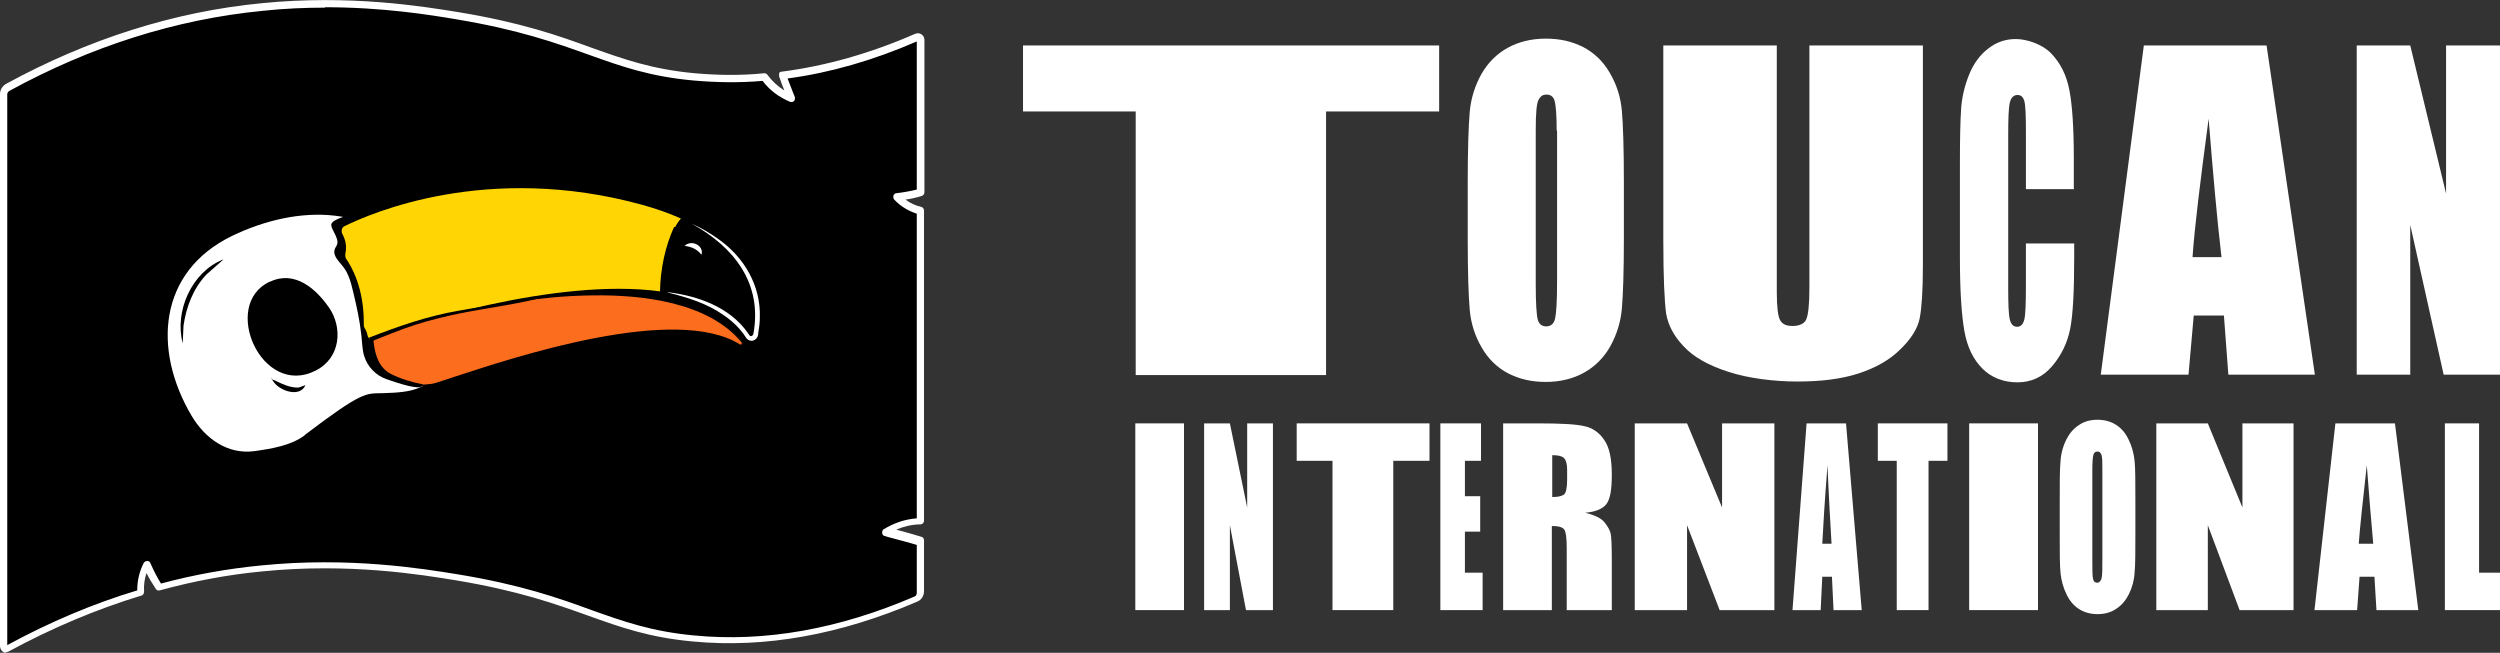 <?xml version="1.0" encoding="UTF-8"?>
<svg id="Layer_2" xmlns="http://www.w3.org/2000/svg" version="1.1" viewBox="0 0 621.2 162.2">
  <rect x="0" y="0" width="621.2" height="162.2" fill="#333333" stroke="none"/>
  <!-- Generator: Adobe Illustrator 29.2.0, SVG Export Plug-In . SVG Version: 2.1.0 Build 108)  -->
  <defs>
    <style>
      .st0 {
        fill: #fc6d1d;
      }

      .st1 {
        fill: #ffd604;
      }

      .st2 {
        fill: #fff;
      }
    </style>
  </defs>
  <g>
    <path class="st2" d="M294.2,105.2v46.4h-12.1v-46.4h12.1Z"/>
    <path class="st2" d="M316.3,105.2v46.4h-6.7l-4-21.1v21.1h-6.4v-46.4h6.4l4.3,20.9v-20.9h6.4Z"/>
    <path class="st2" d="M355.2,105.2v9.3h-9v37.1h-15.1v-37.1h-8.9v-9.3h33Z"/>
    <path class="st2" d="M357.9,105.2h10.1v9.3h-4v8.8h3.8v8.8h-3.8v10.2h4.4v9.3h-10.5v-46.4Z"/>
    <path class="st2" d="M373.6,105.2h8.5c5.7,0,9.6.2,11.6.7,2,.4,3.7,1.6,4.9,3.4,1.3,1.8,1.9,4.7,1.9,8.6s-.4,6-1.3,7.3c-.9,1.2-2.7,2-5.3,2.2,2.4.6,4,1.4,4.8,2.4.8,1,1.3,1.9,1.5,2.7s.3,3.1.3,6.9v12.2h-11.2v-15.4c0-2.5-.2-4-.6-4.6-.4-.6-1.4-.9-3.1-.9v20.9h-12.1v-46.4ZM385.7,113.2v10.3c1.4,0,2.3-.2,2.9-.6.5-.4.8-1.6.8-3.6v-2.6c0-1.5-.3-2.4-.8-2.9-.5-.5-1.5-.7-2.9-.7Z"/>
    <path class="st2" d="M440.9,105.2v46.4h-13.6l-8.1-21.1v21.1h-13v-46.4h13l8.7,20.9v-20.9h13Z"/>
    <path class="st2" d="M458.7,105.2l3.9,46.4h-7l-.4-8.3h-2.4l-.4,8.3h-7l3.5-46.4h9.8ZM455.1,135.1c-.3-5.3-.7-11.8-1-19.5-.7,8.9-1.1,15.4-1.3,19.5h2.3Z"/>
    <path class="st2" d="M483.9,105.2v9.3h-4.7v37.1h-7.9v-37.1h-4.7v-9.3h17.3Z"/>
    <path class="st2" d="M506.4,105.2v46.4h-17.1v-46.4h17.1Z"/>
    <path class="st2" d="M530.6,132.4c0,4.7,0,8-.2,9.9-.1,1.9-.6,3.7-1.4,5.3-.8,1.6-1.8,2.8-3.2,3.7-1.3.9-2.9,1.3-4.6,1.3s-3.2-.4-4.5-1.2c-1.3-.8-2.4-2-3.2-3.7-.8-1.6-1.3-3.4-1.5-5.3-.2-1.9-.2-5.3-.2-10v-7.9c0-4.7,0-8,.2-9.9.1-1.9.6-3.7,1.4-5.3.8-1.6,1.8-2.8,3.2-3.7,1.3-.9,2.9-1.3,4.6-1.3s3.2.4,4.5,1.2c1.3.8,2.4,2,3.2,3.7.8,1.6,1.3,3.4,1.5,5.3.2,1.9.2,5.3.2,10v7.9ZM522.4,117.2c0-2.2,0-3.5-.2-4.1-.2-.6-.5-.9-1-.9s-.8.2-1,.7c-.2.5-.3,1.9-.3,4.3v21.7c0,2.7,0,4.4.2,5,.1.6.5.9,1,.9s.9-.4,1.1-1.1c.2-.7.2-2.5.2-5.2v-21.3Z"/>
    <path class="st2" d="M569.9,105.2v46.4h-13.4l-7.9-21.1v21.1h-12.8v-46.4h12.8l8.6,20.9v-20.9h12.8Z"/>
    <path class="st2" d="M595.1,105.2l5.8,46.4h-10.4l-.5-8.3h-3.7l-.6,8.3h-10.6l5.2-46.4h14.8ZM589.7,135.1c-.5-5.3-1-11.8-1.6-19.5-1,8.9-1.7,15.4-2,19.5h3.5Z"/>
    <path class="st2" d="M616,105.2v37.1h5.2v9.3h-13.7v-46.4h8.5Z"/>
    <path class="st2" d="M357.6,11.3v16.4h-28.1v65.5h-47.3V27.7h-28V11.3h103.4Z"/>
    <path class="st2" d="M403.5,59.2c0,8.2-.2,14-.5,17.5-.3,3.4-1.3,6.5-2.9,9.4-1.6,2.8-3.8,5-6.5,6.5-2.7,1.5-5.9,2.3-9.5,2.3s-6.5-.7-9.3-2.1c-2.7-1.4-5-3.6-6.6-6.4-1.7-2.9-2.7-6-3-9.4-.3-3.4-.5-9.3-.5-17.7v-14c0-8.2.2-14,.5-17.5.3-3.4,1.3-6.5,2.9-9.4,1.6-2.8,3.8-5,6.5-6.5,2.7-1.5,5.9-2.3,9.5-2.3s6.5.7,9.3,2.1c2.7,1.4,5,3.6,6.6,6.4,1.7,2.9,2.7,6,3,9.4.3,3.4.5,9.3.5,17.7v14ZM386.8,32.4c0-3.8-.2-6.2-.5-7.3-.3-1.1-1-1.6-2-1.6s-1.5.4-2,1.3c-.5.9-.7,3.4-.7,7.6v38.2c0,4.8.2,7.7.5,8.8.3,1.1,1,1.7,2.1,1.7s1.9-.6,2.2-1.9c.3-1.3.5-4.3.5-9.1v-37.6Z"/>
    <path class="st2" d="M477.8,11.3v54.7c0,6.2-.3,10.6-.8,13.1-.5,2.5-2.1,5.1-4.8,7.7-2.6,2.6-6.1,4.6-10.4,6-4.3,1.4-9.4,2-15.2,2s-12.2-.8-17.1-2.4c-5-1.6-8.7-3.7-11.1-6.3-2.5-2.6-3.9-5.3-4.4-8.2-.4-2.9-.7-8.9-.7-18.2V11.3h28.2v61.4c0,3.6.3,5.9.8,6.8.5,1,1.5,1.5,3.1,1.5s2.9-.5,3.4-1.6c.5-1.1.8-3.7.8-7.8V11.3h28.2Z"/>
    <path class="st2" d="M515.4,47h-12v-14.2c0-4.1-.1-6.7-.4-7.7-.3-1-.8-1.5-1.7-1.5s-1.6.6-1.9,1.9c-.3,1.2-.4,3.9-.4,8.1v38c0,4,.1,6.6.4,7.8.3,1.2.9,1.8,1.8,1.8s1.5-.6,1.8-1.8c.3-1.2.4-4.1.4-8.6v-10.3h12v3.2c0,8.5-.3,14.5-1,18-.7,3.5-2.2,6.6-4.5,9.3-2.3,2.7-5.2,4-8.6,4s-6.4-1.1-8.7-3.4c-2.3-2.3-3.8-5.4-4.5-9.4-.7-4-1.1-10-1.1-18v-23.9c0-5.9.1-10.3.3-13.3.2-2.9.9-5.8,2-8.5,1.1-2.7,2.7-4.9,4.7-6.4,2-1.6,4.3-2.4,6.9-2.4s6.5,1.2,8.8,3.6c2.3,2.4,3.8,5.4,4.5,9.1.7,3.6,1.1,9.2,1.1,16.9v7.8Z"/>
    <path class="st2" d="M563.2,11.3l12,81.8h-21.5l-1.1-14.7h-7.5l-1.3,14.7h-21.8l10.7-81.8h30.4ZM552,63.9c-1.1-9.3-2.1-20.7-3.2-34.4-2.1,15.7-3.5,27.1-4,34.4h7.2Z"/>
    <path class="st2" d="M621.2,11.3v81.8h-14l-8.3-37.2v37.2h-13.3V11.3h13.3l8.9,36.8V11.3h13.3Z"/>
  </g>
  <g>
    <path d="M220.3,132.1c2.9-1.7,5.8-2.5,8.6-2.6V52.4c-2.1-.5-4.1-1.6-5.9-3.4,2.1-.2,4-.6,5.9-1.1V10c0-.5-.5-.9-1-.7-12.5,5.4-23.7,8.2-33.4,9.5,1,2.8,2.2,5.8,2.2,5.8-2.9-1.3-5.1-3.1-6.7-5.3-6.7.6-12.5.4-17.5,0-21.9-2.1-27.8-10.1-58.8-15.2-9.8-1.6-27.2-4.4-48.6-2.2C50.8,3.1,28,7.4,1.9,21.7c-.6.3-1,1-1,1.7v137.1c0,.6.5.9,1,.7,11.9-6.5,23.1-11,33.2-14-.2-2.3.2-4.7,1.5-7,.9,2.1,1.9,4,3.1,5.7,10-2.7,18.6-4,25.4-4.7,21.4-2.1,38.8.6,48.6,2.2,31,5.1,37,13.1,58.8,15.2,12.9,1.2,31.7.4,55.3-9.8.7-.3,1.1-1,1.1-1.7v-12.6c-3.4-1.1-8.6-2.4-8.6-2.4Z"/>
    <path class="st2" d="M1.6,162.2c-.3,0-.6,0-.8-.2-.5-.3-.8-.9-.8-1.5V23.4c0-1.1.6-2,1.4-2.5C21.9,9.7,43.3,2.9,65,.8c21.9-2.2,40.1.8,48.8,2.2,15.8,2.6,25.1,5.9,33.3,8.9,7.9,2.8,14.8,5.3,25.5,6.3,5.7.5,11.5.6,17.3,0,.3,0,.6.1.8.4,1.1,1.5,2.5,2.8,4.2,3.9-.4-1-.9-2.3-1.3-3.5,0-.3,0-.6,0-.8s.4-.4.7-.4c10.8-1.4,21.9-4.5,33.1-9.4.5-.2,1.1-.2,1.5.1.5.3.8.8.8,1.4v37.9c0,.4-.3.8-.7.9-1.3.4-2.6.7-4,.9,1.2.9,2.5,1.5,3.9,1.8.4.1.7.5.7.9v77.1c0,.5-.4.9-.9.9-2,0-4.1.5-6,1.3,1.8.5,4.4,1.2,6.3,1.8.4.1.6.5.6.9v12.6c0,1.2-.7,2.2-1.7,2.6-19.1,8.2-37.8,11.6-55.7,9.9-10.9-1-17.9-3.5-26-6.4-8.1-2.9-17.3-6.2-32.9-8.8-8.6-1.4-26.6-4.4-48.3-2.2-8.4.8-16.9,2.4-25.3,4.7-.4.1-.8,0-1-.4-.8-1.2-1.6-2.5-2.3-3.9-.5,1.5-.7,3-.6,4.6,0,.4-.2.9-.7,1-11.2,3.4-22.3,8.1-33,13.9-.2.1-.5.2-.8.2ZM80.8,1.9c-4.9,0-10.1.2-15.6.8C43.7,4.8,22.6,11.5,2.3,22.6c-.3.2-.5.5-.5.9v136.8c10.5-5.7,21.3-10.3,32.3-13.6,0-2.4.5-4.6,1.6-6.8.2-.3.5-.5.9-.5.4,0,.7.2.8.6.8,1.8,1.6,3.4,2.6,5,8.2-2.2,16.6-3.7,24.9-4.5,21.9-2.2,40.1.8,48.8,2.2,15.8,2.6,25.1,5.9,33.3,8.9,7.9,2.8,14.8,5.3,25.5,6.3,17.6,1.7,36-1.6,54.8-9.7.3-.1.5-.5.5-.9v-11.9c-3.3-1-7.9-2.1-7.9-2.2-.4,0-.7-.4-.7-.8,0-.4.1-.8.4-.9,2.6-1.6,5.4-2.5,8.2-2.7V53.1c-2.1-.7-4-1.8-5.6-3.5-.2-.3-.3-.6-.2-1,.1-.3.4-.6.8-.6,1.7-.2,3.4-.5,5-.9V10.3c-10.8,4.7-21.6,7.8-32.1,9.2.9,2.4,1.8,4.6,1.8,4.6.1.4,0,.8-.2,1-.3.3-.7.3-1,.2-2.8-1.2-5.1-2.9-6.8-5.2-5.8.5-11.5.4-17.2-.1-10.9-1-17.9-3.5-26-6.4-8.1-2.9-17.3-6.2-32.9-8.8-6.5-1.1-18.2-3-32.7-3Z"/>
  </g>
  <g>
    <path class="st2" d="M75.8,108.1c-3.4,2.6-8.3,3.4-12.6,4-6.7.9-12.3-3.2-15.6-8.8-9.7-16.4-8.3-35.8,10.1-44.7,16.2-7.8,36.1-8.3,46.7,8.2,4,6.2,7.7,15.4,5.1,22.8s-1.1,2.8-1.8,3.8-1,1.3-1.6,1.8-1.3.9-2.1,1.2c-2.1.9-4.9,1.2-9,1.3s-4.8-.6-19.3,10.4ZM55.4,64.5c-7.8,3.1-12.1,12.9-10,20.8l.2-4.4c.7-4.7,2.4-9.2,5.7-12.7l4.2-3.7Z"/>
    <path d="M67.1,70c6.1-2.9,11.4,1.7,14.7,6.5s3,12.4-3.4,15.6c-13.4,6.8-23.6-16.4-11.4-22.1Z"/>
    <g>
      <path class="st0" d="M122.3,75.9s46.1-10.2,62.1,9c.4.4-.1,1.2-.6.9-18.4-11.6-68.5,7.6-75.6,9.5-5.8,1.6-16.9-1.6-16.4-13.2l30.5-6.2Z"/>
      <path d="M105.1,95.9c-2.9,0-6.3-.9-9-3-2.2-1.7-4.7-5-4.5-10.8h0c0-.1,30.6-6.4,30.6-6.4.2,0,11.7-2.6,25.1-2.7,12.4-.1,28.9,1.8,37.1,11.8.3.3.2.8,0,1.1-.2.2-.5.3-.8.1-15.9-10-55.6,3.1-70.6,8-2.3.8-3.9,1.3-4.9,1.6-.9.2-2,.4-3.1.4ZM91.9,82.3c-.2,5.5,2.3,8.6,4.4,10.3,3.7,3,8.7,3.4,11.8,2.6.9-.3,2.6-.8,4.9-1.6,15-4.9,54.8-18.1,70.9-8,.1,0,.2,0,.3,0,.1-.2.2-.4,0-.6-8.2-9.9-24.6-11.8-36.9-11.6-13.4.1-24.9,2.7-25,2.7h0s-30.4,6.2-30.4,6.2Z"/>
    </g>
    <path d="M82.7,55.2c-1.5.9,1.9,3.8,1,5.7-.2.4-.5.8-.6,1.3-.3,1.5,1.2,2.8,2.1,4,1.4,1.7,2,4,2.5,6.1.9,3.7,1.7,7.3,2.1,11.1.2,1.7.2,3.5.7,5.1.8,2.6,2.9,4.8,5.5,5.7,2.6.9,9.2,3.2,9,1.3-2.5-.5-5.6-1.4-7.9-2.6-3.9-1.9-4.5-7.4-4.4-11.7s1.1-8.7.1-13c-.7-2.9-2.2-5.6-3.3-8.4-.3-.8-.6-1.7-.3-2.5.2-.5.6-.8.6-1.3.1-3.9-5.5-2.2-7.2-.8Z"/>
    <path d="M68,94.4c1.9.9,4,2,6.2,1.9l1.7-.6c-1.4,3.2-6.4,1.4-7.9-.8s-.2-.2,0-.5Z"/>
    <path class="st1" d="M167.8,56.4c.2-.5.8-1.4,1.4-2.1-3.1-1.4-6.4-2.5-9.6-3.4-38.5-10.6-67.5,2.1-74,5.3-.7.3-.9,1.3-.5,2,.6,1.1,1.2,2.8.7,4.9,0,.4,0,.9.2,1.2,1.2,1.7,4.5,7.1,4.4,16.3,0,.3,0,.6.2.9.2.4.6,1,.7,1.7.1.8.8,1.3,1.4,1,7.8-3.4,45.5-15.3,71.3-11.8.1-5.6,1.3-11.2,3.5-16Z"/>
    <path class="st2" d="M165.9,72.6c7.5.9,15.4,3.7,19.9,10.1.2.3.4.6.5.7.3.3.8,0,.9-.4,2.3-12.6-4.8-21.6-15.3-27.4,2.3,1,4.5,2.3,6.6,3.8,6.4,4.5,10.6,11.6,10.3,19.6,0,1.3-.2,2.6-.4,3.8,0,.4-.1.8-.3,1.1-.7,1.1-2.2,1-2.8-.1-1.4-2.2-3.3-4-5.5-5.5-4.1-2.9-9-4.4-13.8-5.6h0Z"/>
    <path d="M91.7,83.9c7.2-2.8,14.6-5.4,22.3-6.7,7.6-1.4,15.3-2.2,22.8-4.1v.3c-7.4,2.1-15.1,3-22.7,4.5-3.8.8-7.5,1.7-11.2,2.9-3.7,1.2-7.2,2.7-10.8,4.1l-.4-1.1h0Z"/>
    <path class="st2" d="M170.1,61.1c1.8-1.7,4.9,0,4.2,2.2-1-1.3-2.4-2-4.2-2.2Z"/>
  </g>
</svg>